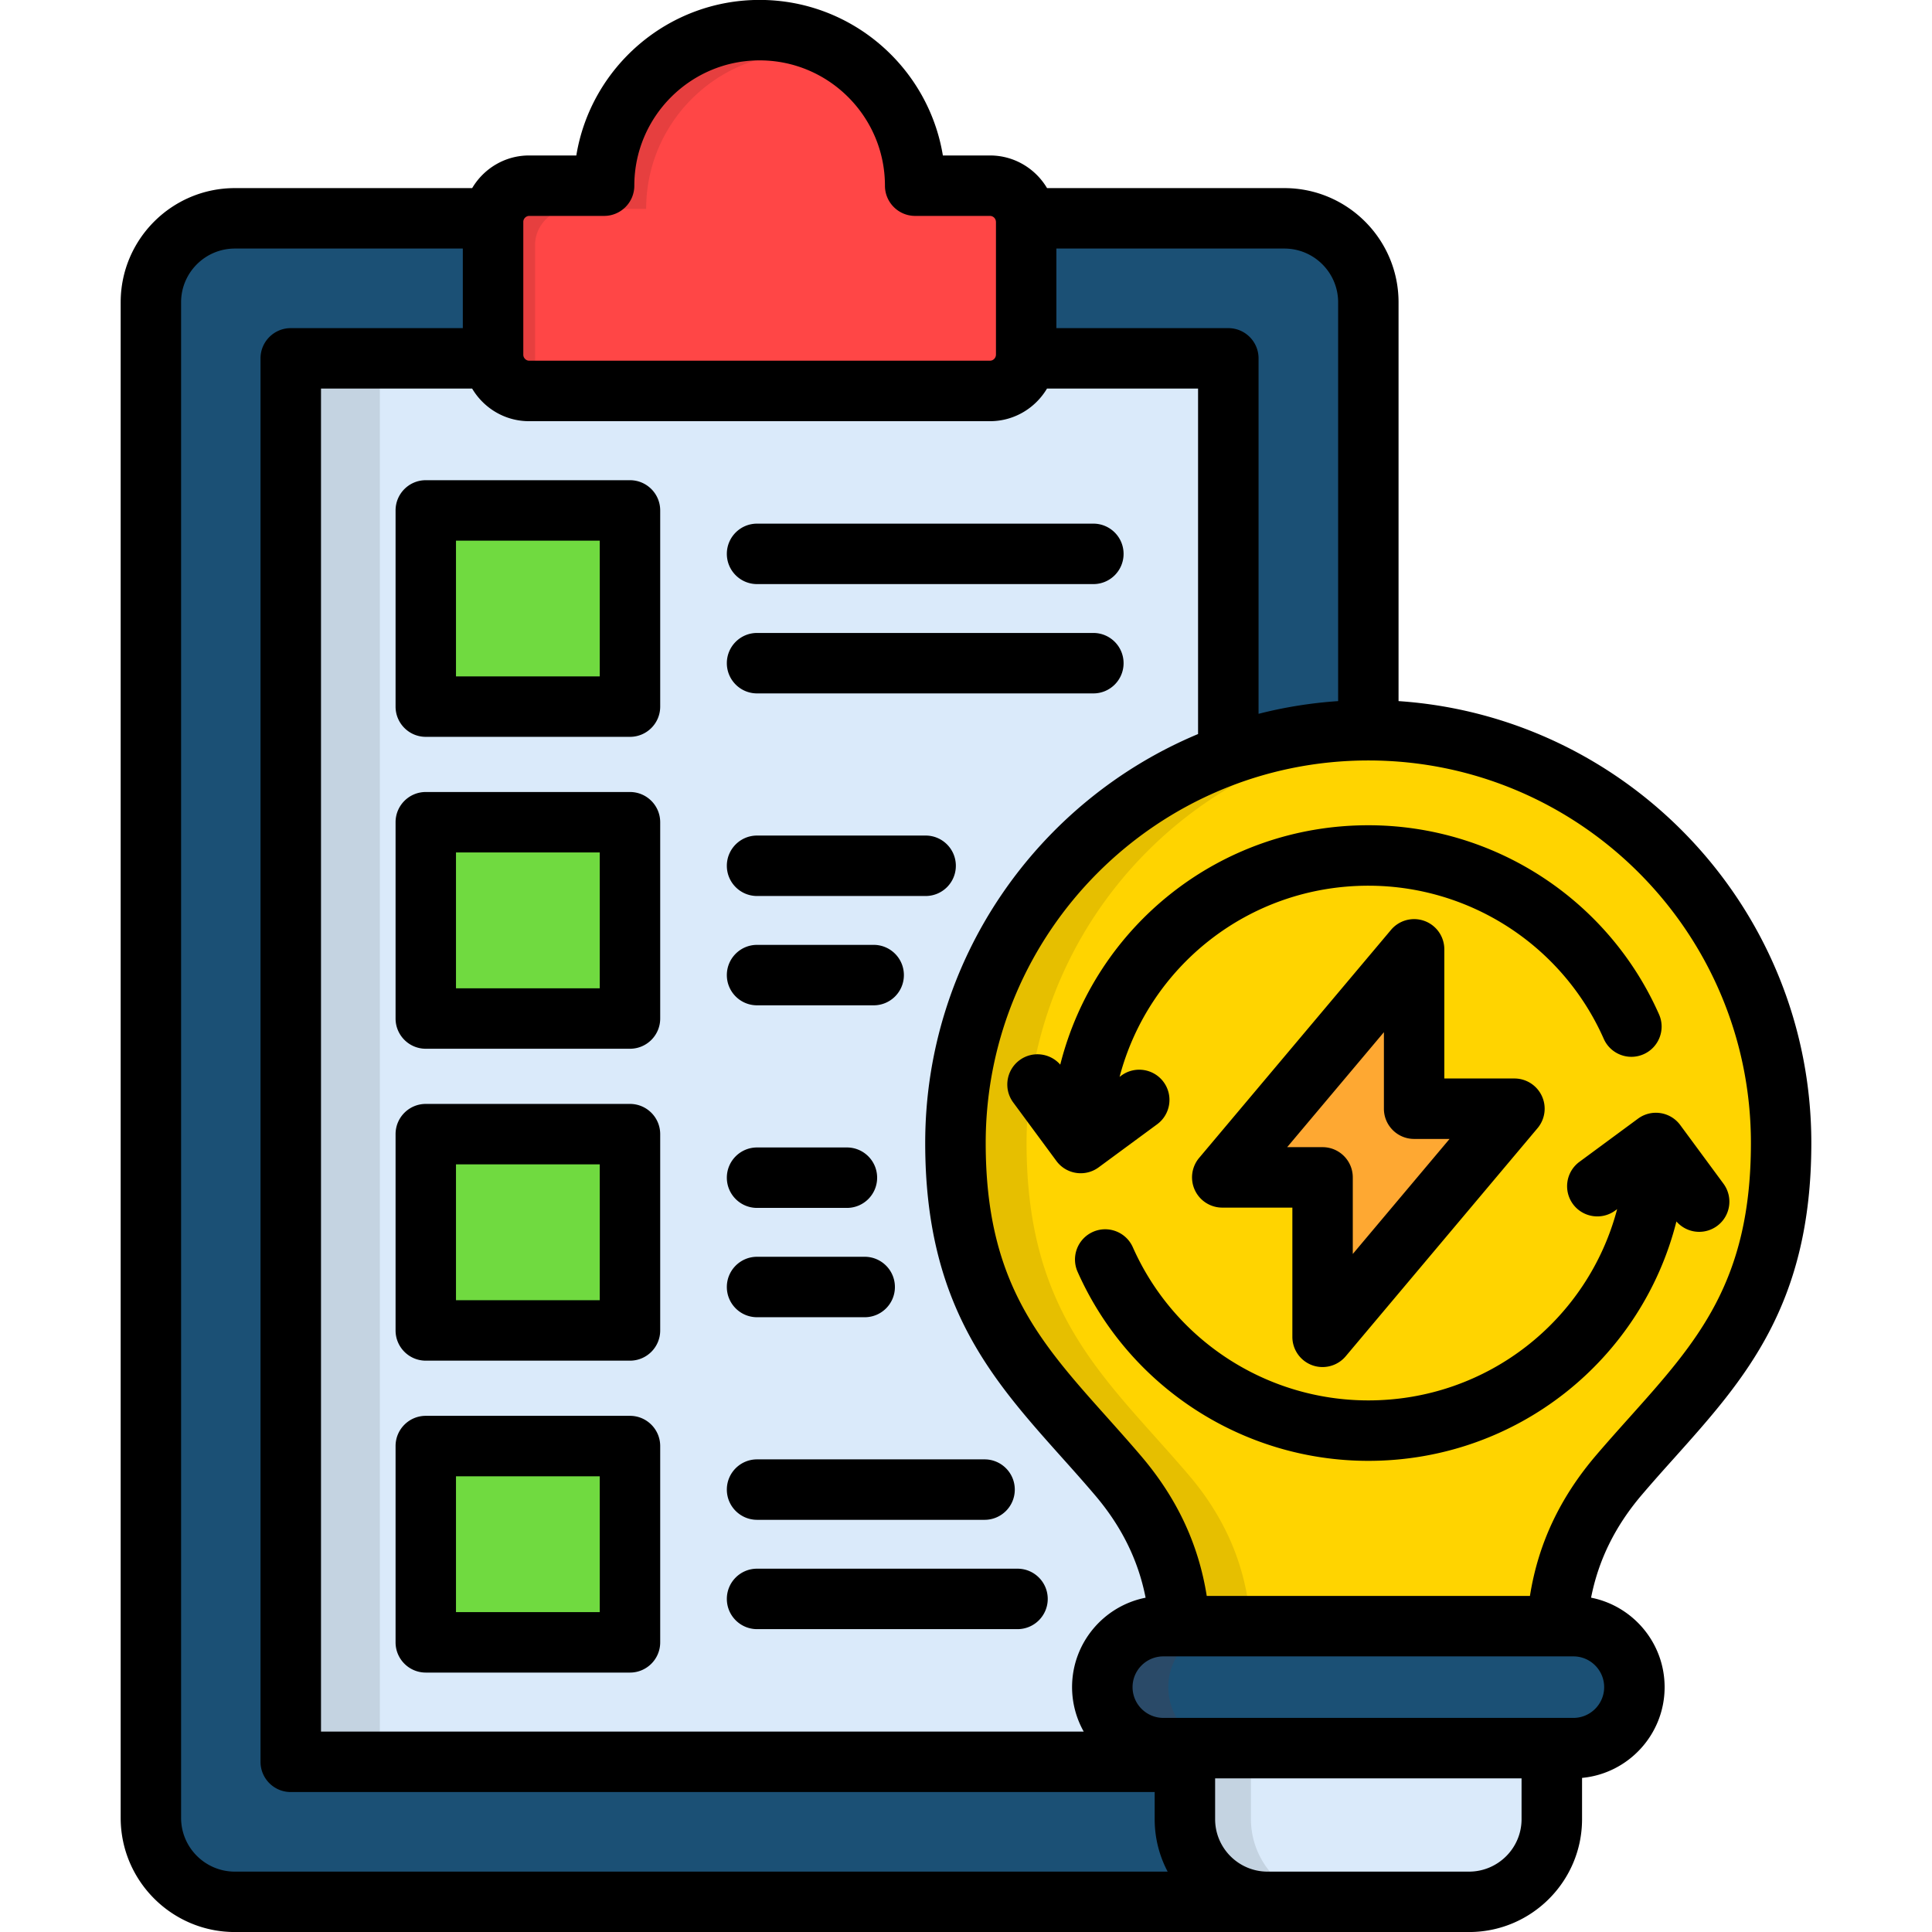 <?xml version="1.0" encoding="UTF-8"?>
<svg xmlns="http://www.w3.org/2000/svg" xmlns:xlink="http://www.w3.org/1999/xlink" version="1.1" width="512" height="512" x="0" y="0" viewBox="0 0 512 512" style="enable-background:new 0 0 512 512" xml:space="preserve" class="">
  <g>
    <g fill-rule="evenodd" clip-rule="evenodd">
      <path fill="#1B5075" d="M62.23 57.84h278.14c12.22 0 22.23 10.02 22.23 22.26v401.65c0 12.24-10.02 22.23-22.23 22.23H62.23c-12.24 0-22.26-9.99-22.26-22.23V80.1c0-12.24 10.02-22.26 22.26-22.26z" opacity="1" data-original="#1b5075" class=""></path>
      <path fill="#DAEAFA" d="M77.06 94.96h248.45V466.9H77.06z" opacity="1" data-original="#daeafa" class=""></path>
      <path fill="#FF4646" d="M140.23 49.2h19.84c0-22.75 18.46-41.19 41.22-41.19 22.75 0 41.22 18.43 41.22 41.19h19.87c5.26 0 9.57 4.32 9.57 9.57v35.25c0 5.26-4.32 9.57-9.57 9.57H140.23c-5.28 0-9.58-4.32-9.58-9.57V58.78c.01-5.26 4.3-9.58 9.58-9.58z" opacity="1" data-original="#ff4646" class=""></path>
      <path fill="#70DA40" d="M112.83 135.27h54.12v52h-54.12zM112.83 217.92h54.12v52h-54.12zM112.83 300.57h54.12v52h-54.12zM112.83 383.23h54.12v52h-54.12z" opacity="1" data-original="#70da40"></path>
      <path fill="#DAEAFA" d="M411.22 448.21h-97.21v33.87c0 12.05 9.85 21.9 21.9 21.9h53.38c12.08 0 21.93-9.85 21.93-21.9z" opacity="1" data-original="#daeafa" class=""></path>
      <path fill="#FFD400" d="M362.6 193.51c-60.42 0-109.4 48.98-109.4 109.4 0 46.09 21.38 62.68 42.98 87.99 11.17 13.07 16.62 27.87 16.62 45.04h99.63c0-17.17 5.45-31.97 16.62-45.04 21.6-25.31 42.98-41.9 42.98-87.99 0-60.42-49-109.4-109.43-109.4z" opacity="1" data-original="#ffd400" class=""></path>
      <path fill="#1B5075" d="M416.97 463.27H308.26c-8.89 0-16.15-7.26-16.15-16.15 0-8.89 7.26-16.15 16.15-16.15h108.71c8.89 0 16.15 7.26 16.15 16.15 0 8.88-7.26 16.15-16.15 16.15z" opacity="1" data-original="#1b5075" class=""></path>
      <path fill="#FEA832" d="M374.74 251.57v42.26h26.6l-50.87 60.45v-42.26h-26.58z" opacity="1" data-original="#fea832"></path>
      <path fill="#E63F3F" d="M141.8 94.96V64.94c0-2.81 1.24-5.34 3.16-7.1a9.562 9.562 0 0 1 6.41-2.48h19.87c0-22.75 18.46-41.22 41.22-41.22 4.93 0 9.66.88 14.06 2.48-6.96-5.42-15.71-8.61-25.23-8.61-22.75 0-41.22 18.43-41.22 41.19h-19.84c-4.95 0-9.08 3.82-9.55 8.64-.03.33-.03.63-.03.94v35.25c0 .3 0 .63.03.94.47 4.81 4.59 8.64 9.55 8.64h2.2a9.551 9.551 0 0 1-.63-3.41z" opacity="1" data-original="#e63f3f"></path>
      <path fill="#C4D3E1" d="M77.06 94.96h23.61V466.9H77.06z" opacity="1" data-original="#c4d3e1" class=""></path>
      <path fill="#E6BF00" d="M315.03 390.9c-21.6-25.31-42.98-41.9-42.98-87.99 0-1.95.05-3.88.16-5.81l-3.69-4.98c-2.59-3.55-1.84-8.53 1.71-11.12a7.55 7.55 0 0 1 4.35-1.54c6.55-29.96 25.37-55.33 50.93-70.57a108.185 108.185 0 0 1 37.09-13.76c3.11-.55 6.25-.96 9.44-1.21-3.11-.28-6.25-.41-9.44-.41-13.01 0-25.51 2.28-37.09 6.47-42.15 15.19-72.31 55.55-72.31 102.93 0 46.09 21.38 62.68 42.98 87.99 10.07 11.8 15.49 24.96 16.45 40.06h18.85c-.55-8.56-2.53-16.51-5.97-23.91-2.64-5.66-6.1-11.03-10.48-16.15z" opacity="1" data-original="#e6bf00" class=""></path>
      <path fill="#2A4A68" d="M314.01 458.15c-2.72-2.89-4.4-6.77-4.4-11.03 0-4.32 1.73-8.25 4.51-11.17 2.89-3 6.93-4.93 11.39-4.98h-17.25c-8.89 0-16.15 7.26-16.15 16.15s7.26 16.15 16.15 16.15h17.25c-4.51-.06-8.61-2.04-11.5-5.12z" opacity="1" data-original="#2a4a68"></path>
      <path fill="#C4D3E1" d="M325.51 463.27h-11.5v18.82c0 12.02 9.8 21.85 21.79 21.9h17.64c-2.26 0-4.46-.33-6.52-.99-8.89-2.78-15.41-11.12-15.41-20.91v-18.82h-5.72z" opacity="1" data-original="#c4d3e1" class=""></path>
    </g>
    <path d="M166.95 127.26h-54.11c-4.42 0-8.01 3.58-8.01 8.01v51.99c0 4.42 3.58 8.01 8.01 8.01h54.11c4.42 0 8.01-3.58 8.01-8.01v-51.99c0-4.42-3.59-8.01-8.01-8.01zm-8.01 51.99h-38.1v-35.97h38.1zm8.01 30.64h-54.11c-4.42 0-8.01 3.58-8.01 8.01v52.02c0 4.42 3.58 8.01 8.01 8.01h54.11c4.42 0 8.01-3.58 8.01-8.01V217.9c0-4.42-3.59-8.01-8.01-8.01zm-8.01 52.02h-38.1v-36h38.1zm8.01 30.64h-54.11c-4.42 0-8.01 3.58-8.01 8.01v52.02c0 4.42 3.58 8.01 8.01 8.01h54.11c4.42 0 8.01-3.58 8.01-8.01v-52.02c0-4.42-3.59-8.01-8.01-8.01zm-8.01 52.02h-38.1v-36h38.1zm8.01 30.64h-54.11c-4.42 0-8.01 3.58-8.01 8.01v52.02c0 4.42 3.58 8.01 8.01 8.01h54.11c4.42 0 8.01-3.58 8.01-8.01v-52.02c0-4.42-3.59-8.01-8.01-8.01zm-8.01 52.02h-38.1v-36h38.1zm33.68-280.45c0-4.42 3.58-8.01 8.01-8.01h89.12c4.42 0 8.01 3.58 8.01 8.01s-3.58 8.01-8.01 8.01h-89.12c-4.43 0-8.01-3.59-8.01-8.01zm0 28.97c0-4.42 3.58-8.01 8.01-8.01h89.12c4.42 0 8.01 3.58 8.01 8.01s-3.58 8.01-8.01 8.01h-89.12c-4.43 0-8.01-3.59-8.01-8.01zm0 53.69c0-4.42 3.58-8.01 8.01-8.01h44.67c4.42 0 8.01 3.58 8.01 8.01s-3.58 8.01-8.01 8.01h-44.67c-4.43 0-8.01-3.59-8.01-8.01zm0 28.97c0-4.42 3.58-8.01 8.01-8.01h30.9c4.42 0 8.01 3.58 8.01 8.01s-3.58 8.01-8.01 8.01h-30.9c-4.43 0-8.01-3.59-8.01-8.01zm0 53.69c0-4.42 3.58-8.01 8.01-8.01h23.81c4.42 0 8.01 3.58 8.01 8.01s-3.58 8.01-8.01 8.01h-23.81c-4.43 0-8.01-3.59-8.01-8.01zm0 28.97c0-4.42 3.58-8.01 8.01-8.01h28.52c4.42 0 8.01 3.58 8.01 8.01s-3.58 8.01-8.01 8.01h-28.52c-4.43 0-8.01-3.59-8.01-8.01zm0 53.69c0-4.42 3.58-8.01 8.01-8.01h60.29c4.42 0 8.01 3.58 8.01 8.01s-3.58 8.01-8.01 8.01h-60.29c-4.43-.01-8.01-3.59-8.01-8.01zm85.04 28.97c0 4.42-3.58 8.01-8.01 8.01h-69.02c-4.42 0-8.01-3.58-8.01-8.01s3.58-8.01 8.01-8.01h69.02c4.42 0 8.01 3.58 8.01 8.01zm166.12-37.44c18.64-20.83 36.24-40.5 36.24-83.37 0-62.04-48.38-112.99-109.39-117.12V80.11c0-16.69-13.57-30.26-30.26-30.26h-62.89c-3.07-5.17-8.69-8.65-15.12-8.65h-12.49C246.03 17.85 225.71-.02 201.3-.02s-44.74 17.87-48.57 41.22h-12.51c-6.42 0-12.03 3.48-15.09 8.65H62.24c-16.69 0-30.26 13.57-30.26 30.26v401.64c0 16.69 13.57 30.26 30.26 30.26h327.07c16.51 0 29.95-13.42 29.95-29.92v-10.93c12.26-1.15 21.88-11.5 21.88-24.05 0-11.73-8.4-21.53-19.49-23.71 1.97-10.01 6.41-19.01 13.49-27.3 2.88-3.38 5.8-6.65 8.64-9.81zM354.62 80.11V185.8c-7.23.49-14.28 1.63-21.09 3.37v-94.2c0-4.42-3.58-8.01-8.01-8.01h-45.57V65.87h60.42c7.86 0 14.25 6.39 14.25 14.24zM287.2 458.89H85.07V102.97h40.05c3.06 5.17 8.67 8.65 15.09 8.65h122.14c6.43 0 12.05-3.48 15.12-8.65h40.03v91.56c-42.42 17.72-72.31 59.62-72.31 108.38 0 42.84 17.58 62.5 36.2 83.32 2.85 3.18 5.79 6.47 8.69 9.88 7.09 8.29 11.55 17.28 13.52 27.3-11.1 2.18-19.49 11.98-19.49 23.71.01 4.27 1.13 8.28 3.09 11.77zM140.22 57.22h19.87c4.42 0 8.01-3.58 8.01-8.01C168.1 30.9 183 16 201.31 16s33.21 14.9 33.21 33.21c0 4.42 3.58 8.01 8.01 8.01h19.84c.79 0 1.46.63 1.55 1.4 0 .04.01.08.01.12 0 .02.01.03.01.05v35.23c0 .02 0 .03-.01.05 0 .04-.01.08-.01.12-.09.77-.76 1.4-1.55 1.4H140.22c-.82 0-1.54-.74-1.54-1.57V58.79c-.01-.83.72-1.57 1.54-1.57zM47.99 481.75V80.11c0-7.85 6.39-14.24 14.24-14.24h60.42v21.09h-45.6c-4.42 0-8.01 3.59-8.01 8.01V466.9c0 4.42 3.58 8.01 8.01 8.01H306v7.19c0 5.02 1.25 9.75 3.44 13.9H62.24c-7.86 0-14.25-6.39-14.25-14.25zM389.3 496h-53.38c-7.67 0-13.9-6.24-13.9-13.9v-10.81h81.21v10.81c0 7.66-6.25 13.9-13.93 13.9zm35.82-48.89c0 4.49-3.66 8.15-8.15 8.15H308.29c-4.49 0-8.15-3.66-8.15-8.15s3.66-8.15 8.15-8.15h108.69c4.48 0 8.14 3.66 8.14 8.15zm-2.17-61.41c-9.56 11.2-15.32 23.45-17.5 37.24H319.8c-2.19-13.8-7.95-26.05-17.53-37.24-3.02-3.54-6.03-6.9-8.93-10.15-17.95-20.07-32.12-35.92-32.12-72.64 0-55.9 45.49-101.38 101.41-101.38 55.9 0 101.38 45.48 101.38 101.38 0 36.75-14.19 52.61-32.16 72.69-2.9 3.24-5.89 6.58-8.9 10.1zm-75.2-23.9c.9.33 1.82.48 2.74.48 2.32 0 4.58-1.01 6.13-2.85l50.85-60.46c2-2.38 2.45-5.71 1.13-8.53a8.015 8.015 0 0 0-7.26-4.63h-18.58v-34.23a8.003 8.003 0 0 0-14.13-5.15l-50.85 60.43a8.015 8.015 0 0 0 6.13 13.17h18.58v34.26a8 8 0 0 0 5.26 7.51zm-6.64-57.79 25.64-30.47v20.28c0 4.42 3.58 8.01 8.01 8.01h9.39l-25.65 30.49v-20.3c0-4.42-3.58-8.01-8.01-8.01zm113.94 20.88a8.012 8.012 0 0 1-4.75 1.56c-2.25 0-4.47-.96-6.03-2.75-9.25 36.67-42.35 63.44-81.65 63.44-33.3 0-63.54-19.67-77.05-50.11a8.018 8.018 0 0 1 4.07-10.57c4.05-1.79 8.77.03 10.57 4.07 10.94 24.66 35.44 40.59 62.41 40.59 31.58 0 58.22-21.35 65.94-50.69l-.5.37c-3.56 2.62-8.57 1.86-11.2-1.69a8.015 8.015 0 0 1 1.69-11.2l15.53-11.45c3.56-2.63 8.57-1.87 11.2 1.69l11.45 15.53c2.64 3.58 1.88 8.59-1.68 11.21zm-168.64-13.97c-2.46 0-4.88-1.12-6.45-3.25l-11.45-15.51c-2.63-3.56-1.87-8.57 1.68-11.2 3.38-2.5 8.07-1.93 10.79 1.18 9.23-36.67 42.3-63.44 81.65-63.44 33.33 0 63.56 19.67 77.03 50.12 1.79 4.04-.04 8.77-4.09 10.56-4.04 1.79-8.77-.04-10.56-4.08-10.9-24.65-35.39-40.58-62.38-40.58-31.61 0-58.21 21.33-65.93 50.66l.46-.34c3.56-2.62 8.57-1.86 11.2 1.7 2.62 3.56 1.86 8.57-1.7 11.2l-15.51 11.42a7.983 7.983 0 0 1-4.74 1.56z" fill="#000000" opacity="1" data-original="#000000" class=""></path>
  </g>
</svg>
